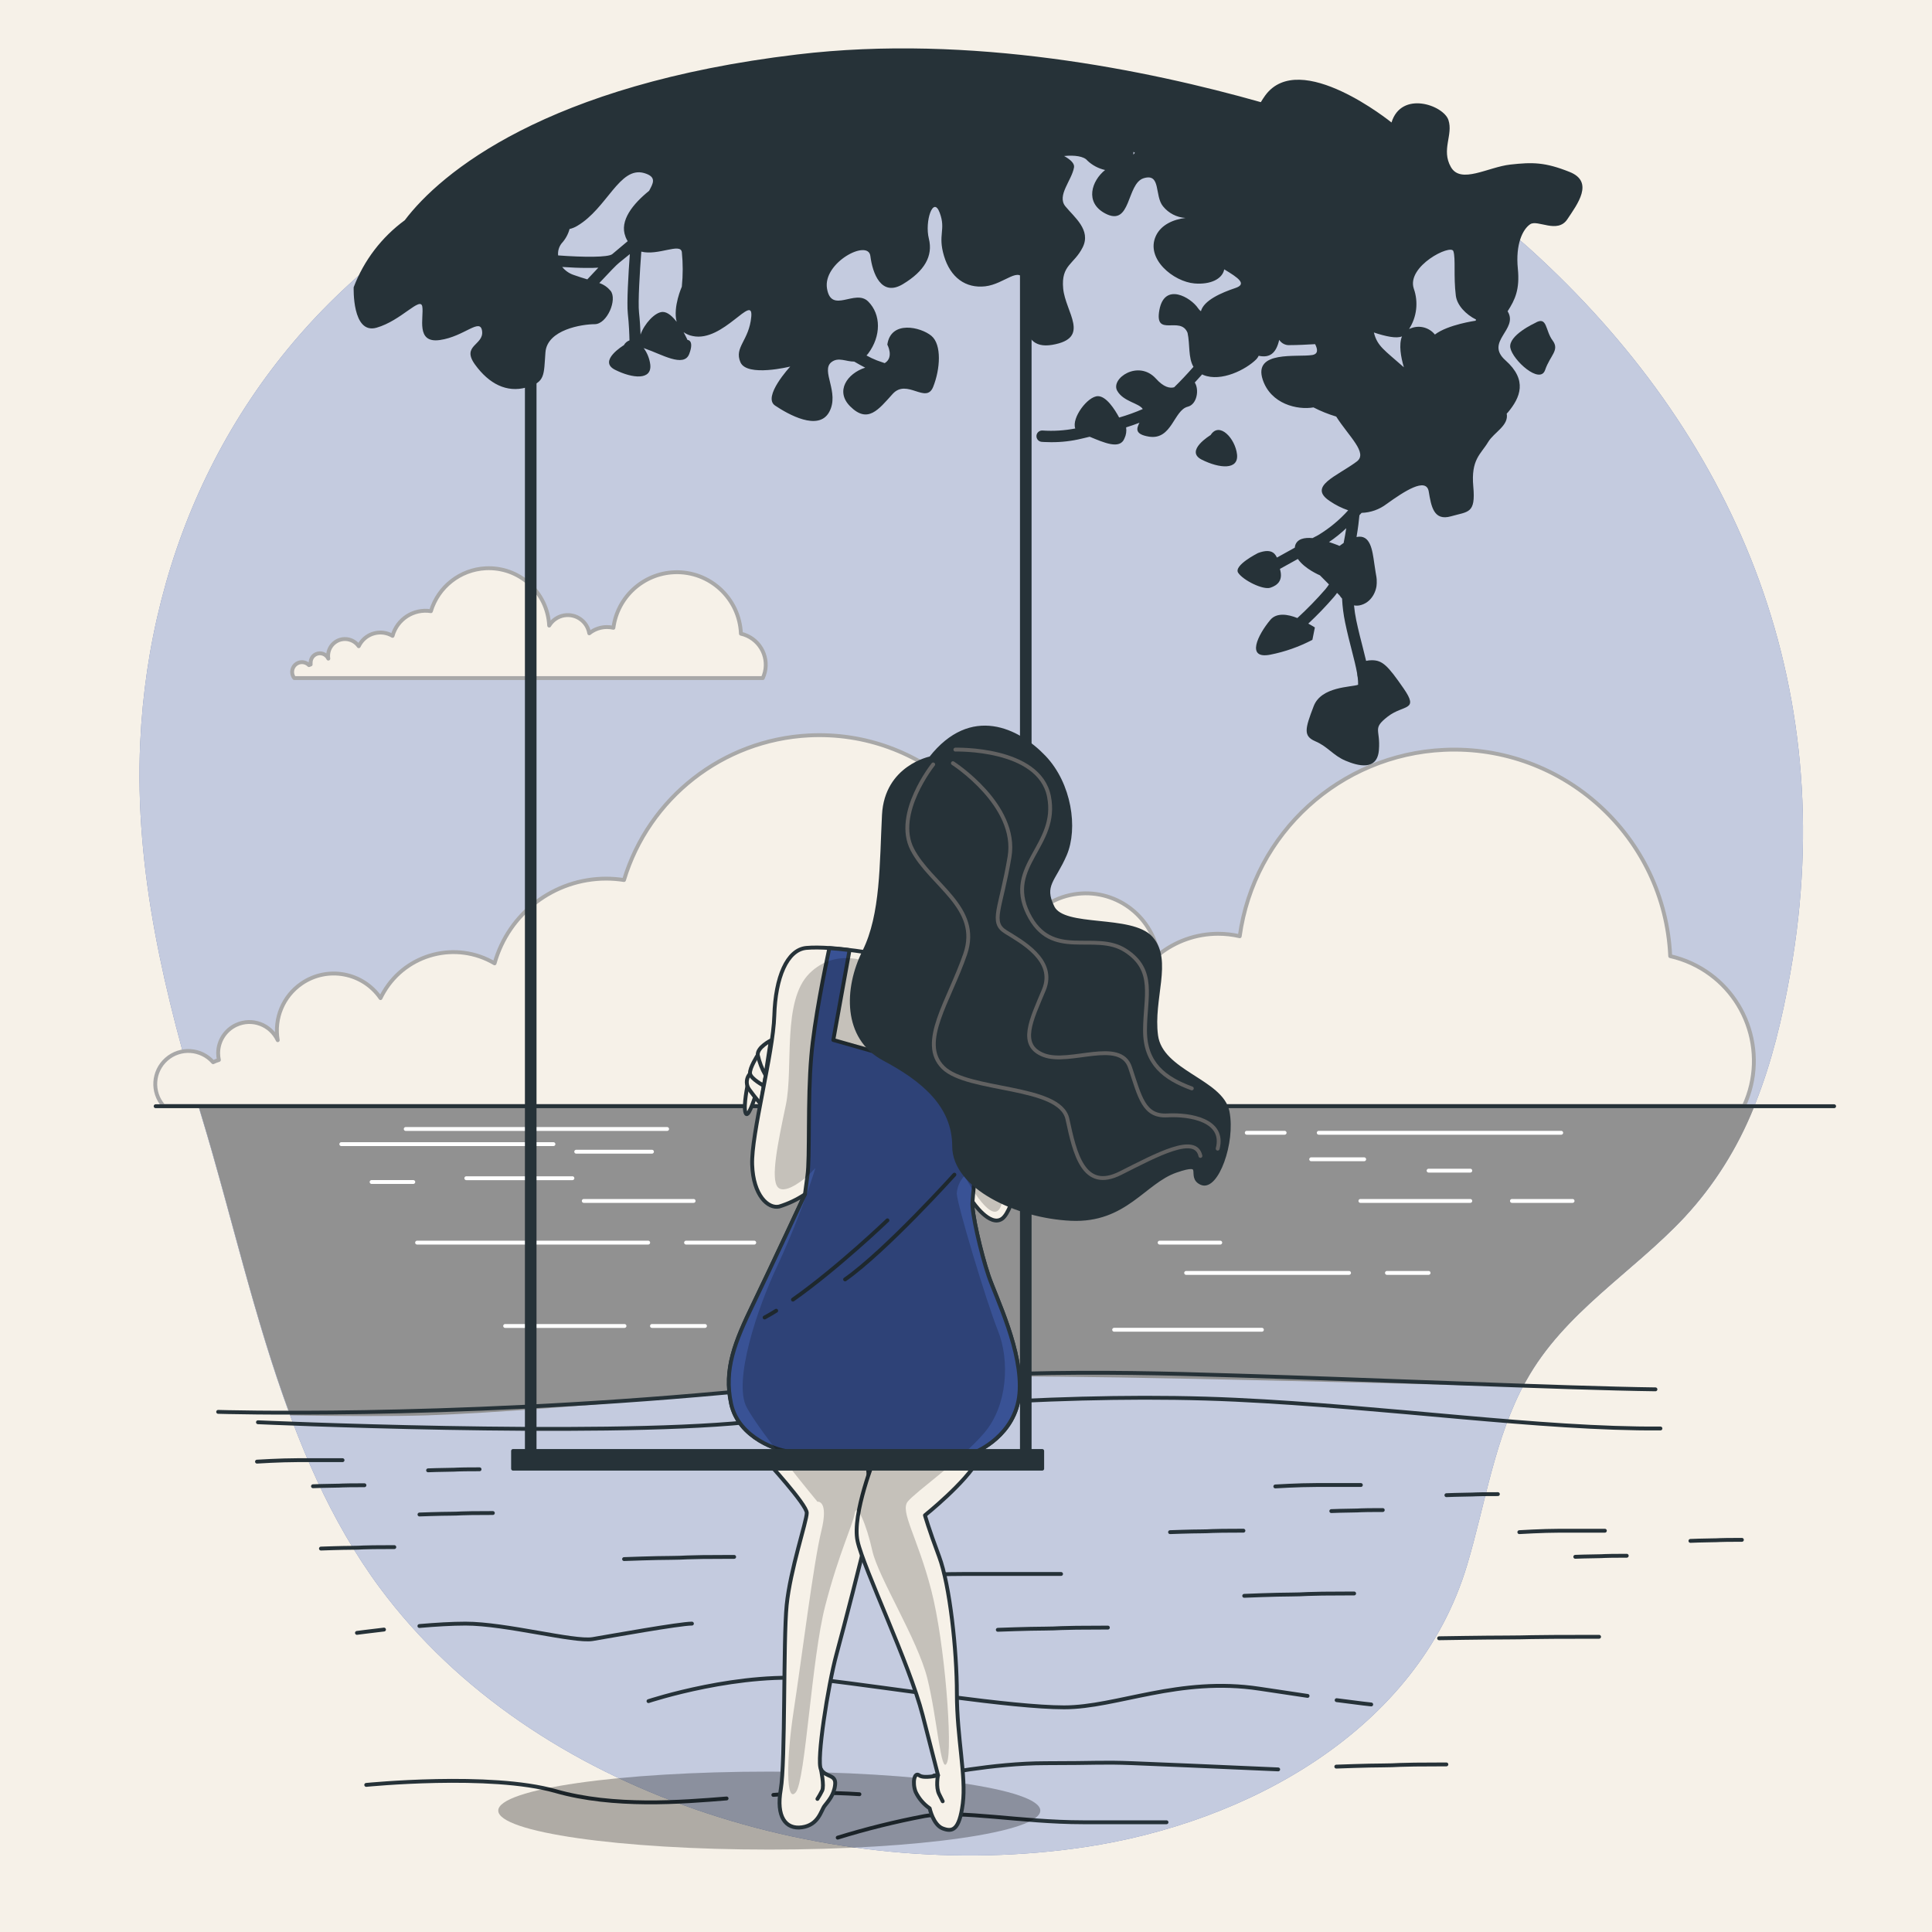 <?xml version="1.0" encoding="UTF-8"?>
<svg xmlns="http://www.w3.org/2000/svg" viewBox="0 0 500 500">
  <defs>
    <style>
      .cls-1, .cls-2, .cls-3, .cls-4, .cls-5, .cls-6, .cls-7, .cls-8 {
        stroke-linecap: round;
        stroke-linejoin: round;
      }

      .cls-1, .cls-2, .cls-5, .cls-6, .cls-8 {
        stroke: #263238;
      }

      .cls-1, .cls-9 {
        fill: #395295;
      }

      .cls-2, .cls-10 {
        fill: #263238;
      }

      .cls-3 {
        stroke: #fff;
      }

      .cls-3, .cls-4, .cls-5, .cls-6 {
        fill: none;
      }

      .cls-4 {
        stroke: #616161;
      }

      .cls-6 {
        stroke-width: 3px;
      }

      .cls-7 {
        stroke: #a8a8a8;
      }

      .cls-7, .cls-8, .cls-11 {
        fill: #f6f1e8;
      }

      .cls-12 {
        fill: #fff;
        opacity: .7;
      }

      .cls-12, .cls-13, .cls-14 {
        isolation: isolate;
      }

      .cls-12, .cls-13, .cls-14, .cls-11, .cls-10, .cls-9, .cls-15 {
        stroke-width: 0px;
      }

      .cls-13 {
        opacity: .2;
      }

      .cls-14 {
        opacity: .29;
      }

      .cls-15 {
        fill: #919191;
      }
    </style>
  </defs>
  <g id="Calque_2" data-name="Calque 2">
    <rect class="cls-11" width="500" height="500"></rect>
  </g>
  <g id="Calque_1" data-name="Calque 1">
    <g id="freepik--background-simple--inject-48">
      <path class="cls-9" d="m195.24,26.1s-48,2.88-94.16,38.43c-40.18,31-62.47,77.28-64.79,127.63-1.54,33.24,6.4,65.65,16,97.21,12.33,40.6,20.29,86.85,46,121.55,40.09,54,117.59,76.78,182.4,67.11,41.87-6.24,86.11-30,99-73,4.77-15.91,7.1-33,15.25-47.71,9.76-17.62,27.48-27.91,40.93-42.26,16.61-17.72,23.31-39.8,27.45-63.16,13.46-75.9-15.32-140.28-67.26-187.37S217.34,18.41,195.24,26.1Z"></path>
      <path class="cls-12" d="m195.24,26.1s-48,2.88-94.16,38.43c-40.18,31-62.47,77.28-64.79,127.63-1.54,33.24,6.4,65.65,16,97.21,12.33,40.6,20.29,86.85,46,121.55,40.09,54,117.59,76.78,182.4,67.11,41.87-6.24,86.11-30,99-73,4.77-15.91,7.1-33,15.25-47.71,9.76-17.62,27.48-27.91,40.93-42.26,16.61-17.72,23.31-39.8,27.45-63.16,13.46-75.9-15.32-140.28-67.26-187.37S217.34,18.41,195.24,26.1Z"></path>
    </g>
    <g id="freepik--Clouds--inject-48">
      <path class="cls-7" d="m451.34,286.19c6.43-13.93.35-30.44-13.58-36.87-1.77-.82-3.62-1.44-5.51-1.87-1.41-30.9-27.6-54.8-58.49-53.39-26.96,1.23-49.21,21.51-52.92,48.24-1.83-.42-3.7-.64-5.57-.64-5.64,0-11.11,1.92-15.5,5.47-1.69-10.36-11.46-17.38-21.82-15.68-5.48.9-10.3,4.15-13.18,8.9-1.5-29.13-26.33-51.52-55.46-50.02-22.24,1.15-41.37,16.11-47.82,37.42-1.54-.24-3.09-.36-4.65-.36-13.44.02-25.22,8.98-28.84,21.92-9.96-5.87-22.8-2.56-28.67,7.41-.31.52-.59,1.05-.85,1.59-4.61-6.69-13.77-8.37-20.46-3.76-4.73,3.26-7.13,8.99-6.14,14.65-1.87-4.05-6.66-5.83-10.72-3.96-2.87,1.32-4.71,4.19-4.7,7.35,0,.58.07,1.16.19,1.73-.51.15-1.01.34-1.49.58-3.12-3.55-8.52-3.9-12.07-.78s-3.9,8.52-.78,12.07h409.03Z"></path>
      <path class="cls-7" d="m197.41,175.49c1.91-4.12.12-9.02-4.01-10.93-.53-.25-1.08-.43-1.65-.56-.37-9.15-8.09-16.27-17.24-15.9-8.05.33-14.7,6.39-15.76,14.37-.54-.12-1.09-.19-1.65-.19-1.67,0-3.3.57-4.6,1.62-.51-3.07-3.4-5.14-6.47-4.64-1.62.27-3.05,1.23-3.9,2.64-.44-8.63-7.8-15.27-16.43-14.83-6.6.34-12.27,4.78-14.18,11.1-4.45-.71-8.73,2.04-9.93,6.39-2.95-1.74-6.75-.76-8.49,2.19-.09.16-.18.32-.26.49-1.38-1.97-4.1-2.45-6.07-1.07-1.17.82-1.87,2.17-1.86,3.6,0,.23.02.46.06.68-.57-1.2-2-1.71-3.2-1.15-.83.39-1.37,1.23-1.37,2.15-.02.17-.02.34,0,.51-.15.04-.3.1-.44.17-.98-1-2.59-1.03-3.59-.05-.93.91-1.03,2.38-.22,3.4h121.26Z"></path>
    </g>
    <g id="freepik--Landscape--inject-48">
      <path class="cls-15" d="m395,357.32c9.76-17.62,27.48-27.91,40.93-42.26,7.65-8.26,13.72-17.85,17.92-28.29l-402.42-.4c.3,1,.59,2,.9,3,7.54,24.84,13.45,51.79,22.8,76.92,13.75.23,26.36.28,35.48,0,36.18-1.24,101.12-8.68,141.93-9.92,20.24-.62,80,1,141.68,2.47.21-.54.46-1.03.78-1.52Z"></path>
      <line class="cls-5" x1="40.28" y1="286.29" x2="474.67" y2="286.29"></line>
      <path class="cls-5" d="m66.76,368.08s87.26,3.88,126.48,0,85.3-7.77,126.48-5.83c39.55,1.87,79.1,7.67,110,7.44"></path>
      <path class="cls-5" d="m56.46,365.39s57.3,1.79,130.81-4.93c66.65-6.1,95.43-5.65,132.68-4.48,33.45,1,85.24,3.28,108.48,3.58"></path>
      <line class="cls-3" x1="341.29" y1="293.16" x2="404.04" y2="293.16"></line>
      <line class="cls-3" x1="380.51" y1="302.96" x2="369.72" y2="302.96"></line>
      <line class="cls-3" x1="339.33" y1="300.02" x2="353.05" y2="300.02"></line>
      <line class="cls-3" x1="172.65" y1="292.18" x2="105" y2="292.18"></line>
      <line class="cls-3" x1="88.33" y1="296.1" x2="143.23" y2="296.1"></line>
      <line class="cls-3" x1="120.68" y1="304.92" x2="148.14" y2="304.92"></line>
      <line class="cls-3" x1="179.51" y1="310.8" x2="151.08" y2="310.8"></line>
      <line class="cls-3" x1="306.97" y1="329.43" x2="349.13" y2="329.43"></line>
      <line class="cls-3" x1="315.8" y1="321.59" x2="300.11" y2="321.59"></line>
      <line class="cls-3" x1="177.55" y1="321.59" x2="195.2" y2="321.59"></line>
      <line class="cls-3" x1="167.75" y1="321.59" x2="107.94" y2="321.59"></line>
      <line class="cls-3" x1="352.07" y1="310.8" x2="380.51" y2="310.8"></line>
      <line class="cls-3" x1="391.29" y1="310.8" x2="406.98" y2="310.8"></line>
      <line class="cls-3" x1="332.46" y1="293.16" x2="322.66" y2="293.16"></line>
      <line class="cls-3" x1="149.12" y1="298.06" x2="168.73" y2="298.06"></line>
      <line class="cls-3" x1="96.17" y1="305.9" x2="106.96" y2="305.9"></line>
      <line class="cls-3" x1="358.94" y1="329.43" x2="369.72" y2="329.43"></line>
      <line class="cls-3" x1="288.34" y1="344.14" x2="326.58" y2="344.14"></line>
      <line class="cls-3" x1="182.45" y1="343.16" x2="168.73" y2="343.16"></line>
      <line class="cls-3" x1="161.62" y1="343.16" x2="130.73" y2="343.16"></line>
    </g>
    <g id="freepik--Floor--inject-48">
      <path class="cls-5" d="m241.69,459.52s15.25-3.21,28.9-3.21,14.41-.31,22.47,0,19.27.8,37.73,1.61"></path>
      <path class="cls-5" d="m200.14,464.52c7.41-.62,14.86-.68,22.28-.18"></path>
      <path class="cls-5" d="m94.78,461.93s32.11-3.21,49,1.6c15.05,4.3,32.66,2.85,44.26,1.91"></path>
      <path class="cls-5" d="m345.92,440c6.28.84,8.95,1.11,8.95,1.11"></path>
      <path class="cls-5" d="m167.83,440.25s24.09-8,44.15-5.61,49.77,7.22,63.42,7.22,29.7-8,50.57-4.82c4.81.74,8.93,1.35,12.43,1.86"></path>
      <path class="cls-5" d="m108.54,420.81c4.17-.36,8.45-.62,11.93-.62,10.44,0,28.1,4.81,32.91,4s22.48-4,25.69-4"></path>
      <path class="cls-5" d="m92.38,422.59s2.87-.39,7-.86"></path>
      <path class="cls-5" d="m350.45,412.39h-.54c-13.64,0-11.81.27-15.82.27s-12.09.34-12.09.34"></path>
      <path class="cls-5" d="m286.72,421.22h-.54c-13.64,0-11.81.26-15.82.26s-12.13.31-12.13.31"></path>
      <path class="cls-5" d="m374.32,456.63h-.54c-13.64,0-11.81.26-15.82.26s-12.13.31-12.13.31"></path>
      <path class="cls-5" d="m190,402.92h-.54c-13.64,0-11.81.26-15.82.26s-12.13.31-12.13.31"></path>
      <path class="cls-5" d="m127.55,391.57h-.36c-9.1,0-7.88.18-10.55.18s-8.08.2-8.08.2"></path>
      <path class="cls-5" d="m102.05,400.39h-.36c-9.09,0-7.87.18-10.54.18s-8.09.2-8.09.2"></path>
      <path class="cls-5" d="m321.8,396.14h-.36c-9.09,0-7.87.18-10.55.18s-8.08.2-8.08.2"></path>
      <path class="cls-5" d="m413.84,423.6h-.78c-19.84,0-17.17.18-23,.18s-17.62.2-17.62.2"></path>
      <path class="cls-5" d="m227.24,408.15s12.84-.81,22.47-.81h24.89"></path>
      <path class="cls-5" d="m387.65,386.68h-.25c-6.38,0-5.52.12-7.4.12s-5.67.15-5.67.15"></path>
      <path class="cls-5" d="m357.86,390.8h-.25c-6.38,0-5.53.13-7.4.13s-5.67.14-5.67.14"></path>
      <path class="cls-5" d="m330.05,384.69s6-.37,10.51-.37h11.63"></path>
      <path class="cls-5" d="m450.8,398.51h-.25c-6.38,0-5.52.12-7.4.12s-5.67.15-5.67.15"></path>
      <path class="cls-5" d="m421,402.63h-.25c-6.38,0-5.52.13-7.4.13s-5.67.14-5.67.14"></path>
      <path class="cls-5" d="m393.2,396.52s6-.37,10.51-.37h11.63"></path>
      <path class="cls-5" d="m124.11,380.25h-.25c-6.38,0-5.53.13-7.4.13s-5.67.14-5.67.14"></path>
      <path class="cls-5" d="m94.32,384.38h-.26c-6.38,0-5.52.12-7.4.12s-5.66.14-5.66.14"></path>
      <path class="cls-5" d="m66.51,378.27s6-.38,10.5-.38h11.64"></path>
      <path class="cls-5" d="m216.8,475.58c7.38-2.28,14.89-4.14,22.48-5.58,9.63-1.61,24.88,1.6,40.94,1.6h21.67"></path>
    </g>
    <g id="freepik--Character--inject-48">
      <ellipse class="cls-14" cx="199.09" cy="468.58" rx="70.14" ry="10.09"></ellipse>
      <path class="cls-8" d="m198.39,378.08s10.4,11.32,10.4,13.46-4.28,14.68-5.2,23.85-.3,40.68-1.53,47.72,1.23,10.4,5.51,9.79,4.89-4.29,5.81-5.51,2.45-2.75,2.75-5.51-2.44-1.83-3.67-4,1.84-21.72,4-29.67,6.42-24.47,7.95-31.2,0-19.27,0-19.27l-26.02.34Z"></path>
      <path class="cls-5" d="m212.46,457.91s.92,4.28.31,5.5c-.37.74-.77,1.46-1.22,2.15"></path>
      <path class="cls-8" d="m226.53,376.85s-6.11,15-4.59,22,13.46,31.81,16.83,45,4,15.6,4,15.6c0,0-3.67.92-4.89,0s-1.84,1.83-.92,4.28c.81,1.72,2.07,3.19,3.64,4.27,0,0,.92,4.28,3.37,5.2s4.28.61,5.2-6.42-1.53-17.13-1.53-28.45-1.84-28.14-4.59-35.48-3.67-10.7-3.67-10.7c0,0,10.7-8.57,13.76-14.38l-26.61-.92Z"></path>
      <path class="cls-5" d="m242.74,459.44s-.61,3.06.31,4.89l.92,1.84"></path>
      <path class="cls-8" d="m193.52,280.6s-1.19,5.57-.59,7.36,2.18-3.18,2.78-5-.6-4.35-2.19-2.36Z"></path>
      <path class="cls-8" d="m194.12,277.82c-.1.12-.19.24-.27.37-.8,1.15-.77,2.68.07,3.8,1.59,2.19,3,3.78,3,3.78l1.2-7.55-4-.4Z"></path>
      <path class="cls-8" d="m196.11,273.05s-2.19,3.38-2,4.77,3.59,3.18,3.59,3.18l1-5.57-2.59-2.38Z"></path>
      <path class="cls-8" d="m199.49,269.27s-3.58,1.79-3.38,3.78c.4,1.81,1.07,3.56,2,5.17l1.38-8.95Z"></path>
      <path class="cls-8" d="m228.76,247.23s-13.07-2.54-20.08-1.91c-5,.46-8,7.65-8.29,17.53-.29,9.88-6,30.6-5.73,38.57s4.14,11.47,7,10.83c2.37-.73,4.63-1.8,6.69-3.18,0,0-8.6,18.48-13.38,28.36s-7.65,16.89-5.74,25.82,12.43,12.43,15.62,12.43h47.8s10.2-4.15,11.16-15-6.06-24.86-8-30.6-4.46-16.57-4.14-19.12c0,0,4.46,6.69,7.65,4.46s5.73-16.25,6.37-24.54,1-30.6-1.59-36.65-22.31-4.47-26.78-5.42-8.56-1.58-8.56-1.58Z"></path>
      <path class="cls-1" d="m263.82,360.7c.95-10.84-6.06-24.86-8-30.6s-4.46-16.57-4.14-19.12l5.1-59-5.74-1-2.87,27.41-32.51-9.24,4.18-23.15-.28-.15c-1.61-.19-3.29-.36-4.93-.47-1.07,5-3.91,18.8-4.67,28-1,11.47-.32,26.13-1,30.92l-.64,4.78s-8.6,18.48-13.38,28.36-7.65,16.89-5.74,25.82,12.43,12.43,15.62,12.43h47.8s10.24-4.16,11.2-14.99Z"></path>
      <path class="cls-5" d="m247,304s-17.68,19.64-28.29,27.11"></path>
      <path class="cls-5" d="m200.88,339.22c-1,.64-2.06,1.23-3,1.75"></path>
      <path class="cls-5" d="m229.67,315.82s-12.89,12.37-24.46,20.52"></path>
      <path class="cls-13" d="m225.72,249.4s-9.14-4.57-16.26,2.54-4.06,24.39-6.09,34.05-4.07,19.3-2,21.33,7.67-3,7.67-3l2-2.05c-2.69,8.5-5.92,16.81-9.66,24.9-5.58,11.68-11.68,30.48-8.12,37.09s18.29,24.38,18.29,24.38c0,0,3-.5,1,7.63s-5.08,33-7.11,46.23-2,24.39.51,21.34,4.06-34.55,7.62-48.27,7.11-20.83,7.62-23.88,3.06,2.83,4.57,9.66,11.69,22.86,14.23,33,3.55,25.4,5.08,21.85-.51-31-4.07-44.71-8.12-20.32-6.09-22.87,13.72-10.66,19.81-17.78,6.61-18.8,3.56-26.42-10.67-33-10.67-35.56c.11-1.71.82-3.33,2-4.57,0,0,6.57,12.56,9.11,8.5s4.1-35.43-1-49.66-32-13.73-32-13.73Z"></path>
      <line class="cls-6" x1="137.35" y1="375.84" x2="137.35" y2="46.44"></line>
      <line class="cls-6" x1="265.47" y1="375.84" x2="265.47" y2="43.56"></line>
      <path class="cls-2" d="m240.87,196.24s-11.47,2.23-12.11,14.66-.32,25.82-5.1,35.38-5.1,22.31,5.1,27.73,18.17,12.11,18.17,22.63,16.25,18.16,30.27,18.8,18.8-9.56,27.1-12.44,2.86,1.59,6.69,3.19,8.29-10.52,6.69-18.49-17.21-10.19-18.48-19.7,3.82-19.44-1.28-25.18-22.63-2.23-25.5-8,.32-7,3.19-13.7,1.28-18.17-5.42-25.18-18.8-13.09-29.32.3Z"></path>
      <path class="cls-4" d="m241.51,197.83s-10.2,12.75-5.42,22,17.85,15,13.7,27.09c-4.15,12.09-12.11,22.94-5.73,29.32s30.28,4.46,32.19,13.38,4.14,18.81,13.7,14,19.45-10.2,20.72-4.46"></path>
      <path class="cls-4" d="m246.61,197.51s16.89,10.84,14.66,24.23-5.1,16.89-1,19.44,13.07,7.33,9.88,15c-3.19,7.67-6.69,14.34,0,16.89s19.76-4.46,22.31,3.19,3.54,12.74,9.6,12.41,15,1.27,13.07,8.6"></path>
      <path class="cls-4" d="m247.25,194s21.67-.64,24.22,12.11-11.47,17.89-5.42,30.29,17.21,4.46,25.18,9.56,5.1,12.11,5.1,20.72,5.1,12.43,12.11,15"></path>
      <rect class="cls-2" x="132.78" y="375.51" width="136.94" height="4.58"></rect>
    </g>
    <g id="freepik--Leaves--inject-48">
      <path class="cls-10" d="m313.31,112.59s-6.83,4.1-2.28,6.38,9.56,2.73,9.11-1.37-4.56-8.6-6.83-5.01Z"></path>
      <path class="cls-10" d="m406.24,44.51c-6.4-2.56-9.61-2.56-15.37-1.92s-12.82,5.13-15.38.64.64-8.33-.64-12.17-12.17-7.69-14.73.64c0,0-23.71-19.22-32.68-7-.43.6-.8,1.17-1.14,1.74-29.09-8.24-75.08-17.73-120-12.34-64.96,7.74-92.3,30.66-101.55,42.9-5.99,4.39-10.58,10.41-13.22,17.34,0,0-.46,12.29,5.92,10.47s11.38-8.2,11.84-5.46-1.82,9.56,4.55,8.65,10.48-5.92,10.93-2.28-5.46,3.64-1.82,8.65,8.2,7.29,13.21,5.92,4.55-3.18,5-9.1,9.56-7.29,12.75-7.29,5.92-6.38,4.1-8.65c-.77-.92-1.77-1.62-2.91-2,2.49-2.68,4.54-4.81,5.12-5.24h0l2.78-2.25c-.37,5.1-.82,12.66-.52,15.4s.4,5.45.43,6.93c-.62.22-1.13.66-1.45,1.24,0,0-6.83,4.1-2.27,6.38s9.56,2.73,9.1-1.37c-.2-1.55-.79-3.02-1.71-4.27.13.06.27.12.41.17,4.09,1.37,10,5,11.38,1.37s-.45-3.64-.45-3.64c0,0-.38-.85-1-2,.71.5,1.52.85,2.37,1,7.85,1.68,15.7-11.21,15.14-5s-4.49,7.85-2.81,11.77,12.9,1.12,12.9,1.12c0,0-7.29,7.85-3.93,10.1s11.22,6.73,14,1.68-2.24-10.66.56-12.9c1.8-1.43,3.82-.13,5.92-.16,1,.59,2,1.13,2.84,1.57-4.69,1.52-7.8,6.09-3.9,10,4.56,4.56,7.3.91,11-3.19s8.66,2.73,10.49-1.83,2.28-10.94-.46-13.22-10.49-4.11-11.4,2.28c0,0,1.8,3.3-.68,4.79l-2-.7c-.93-.36-1.84-.79-2.71-1.28.14-.16.29-.32.44-.51,3.36-4.49,3.36-10.1,0-13.46s-9.54,3.36-10.66-3.36,10.66-12.9,11.22-8.42,2.8,10.66,8.41,7.29,7.85-7.29,6.73-11.77,1.12-11.22,2.8-6.73-.56,5.61,1.12,11.21,5.61,8.42,10.66,7.85c5.05-.57,9-5.6,10.09-1.12s-2.8,18,7.29,16.26,3.37-8.41,2.8-14.57,2.81-6.17,5.05-10.66-2.2-7.81-4.48-10.61,1.68-6.73,2.24-10.1c.16-1-.92-2-2.56-2.92,2.68-.28,5.15.07,6,1.17,1.28,1.22,2.87,2.06,4.6,2.45-3.47,2.76-5.35,8.38,0,11.23,6.83,3.64,5.47-7.74,10-9.11s2.73,4.56,5,7.29c1.43,1.77,3.53,2.85,5.8,3h0c-3.09.37-6.31,1.73-7.66,4.65-2.73,5.92,4.55,11.84,10,12.3,4.13.34,7.21-1.14,7.69-3.65,3.63,2.18,6,3.8,2.86,4.84-3.55,1.19-8.16,3.17-8.89,6-.3-.21-.55-.48-.75-.79-1.82-2.73-8.65-6.83-10,.46s5.46,1.36,7.29,5.92c.66,3,.13,6.43,1.53,8.8-1.59,1.8-3.32,3.66-5,5.29-1.12.31-2.7,0-4.72-2.25-4.55-5-11.84,0-10,3.18,1.59,2.79,5.6,3.14,6.6,4.7-1.99.87-4.03,1.6-6.11,2.2-1.16-2.15-3.33-5.53-5.5-5.53-2.65,0-6.87,5.66-5.86,8.36-2.78.54-5.62.72-8.44.53-.81-.07-1.53.52-1.6,1.33-.07.81.52,1.53,1.33,1.6.09,0,1,.09,2.44.09,2.67.02,5.34-.29,7.94-.92.61-.16,1.32-.32,2.06-.49,3.71,1.53,7.85,3.4,9,.43.43-.88.58-1.88.43-2.85,1.15-.36,2.31-.76,3.45-1.2-.81,1.57-1.2,3,2.5,3.6,5.92.91,6.37-6.84,10-7.75,2.42-.6,3-4.43,1.82-6.26.65-.7,1.29-1.41,1.91-2.11l.36.18c4.56,1.82,10.93-1.37,13.67-4.1.24-.27.45-.57.6-.89,2.78.59,4.49-.53,5.31-4.12.61.94,1.68,1.46,2.79,1.36,1.87,0,4.3-.12,6.5-.25.7,1.35.82,2.55-.73,2.81-3.85.64-15.38-1.28-12.82,6.4,2.11,6.32,9,7.88,13.13,7.16,1.88.97,3.85,1.76,5.88,2.37,3.29,5.16,8.26,9.43,5.34,11.62-5.13,3.84-12.81,6.4-7,10.25,1.47,1.01,3.07,1.81,4.76,2.39-2.25,2.51-4.87,4.68-7.76,6.42l-1.46.77c-2.11-.19-4,.18-4.51,1.95-.04.18-.07.35-.09.53l-4.62,2.56c-.64-1.43-1.88-2.3-4.9-1.17,0,0-6.4,3.2-5.12,5.12s6.4,4.49,8.33,3.85,3.2-1.92,2.56-4.49l-.09-.38,4.64-2.57c1.76,2.58,5.7,4.23,5.7,4.23l2.35,2.36c-.29.44-.6.86-.94,1.27-2.27,2.61-4.69,5.09-7.24,7.43-2.48-1-5.38-1.45-7,.48-3.21,3.84-6.41,10.25,0,9,3.8-.75,7.46-2.04,10.89-3.84l.64-3.2s-.67-.46-1.7-1c2.33-2.18,4.54-4.47,6.62-6.88.29-.34.57-.7.82-1.07l.66.66c.19.29.4.56.64.82.1,2.09.37,4.18.8,6.23.57,2.72,1.18,5.12,1.73,7.24s1.05,4.14,1.35,5.81c.02.39.07.78.17,1.16.08.62.11,1.24.1,1.86-1.8.65-9.53.42-11.49,5.52-2.28,5.93-2.74,7.76.45,9.12s4.57,3.65,7.76,5,8.21,2.74,8.66-2.73-1.82-5.48,2.28-8.67,8.21-1.37,4.11-7.3-5.47-7.29-8.21-7.29c-.5,0-1,.05-1.49.16-.25-1.06-.54-2.18-.84-3.39-.54-2.09-1.15-4.46-1.71-7.11-.26-1.27-.46-2.56-.58-3.85.46.08.94.08,1.4,0,3.2-.64,4.48-3.84,4.48-5.76s0-.64-.64-5.13c-.49-3.42-1-7.58-4.59-6.81.4-2.32.63-4.33.75-5.64.19-.2.38-.4.56-.61,2.35-.07,4.62-.88,6.49-2.31,4.48-3.21,10.25-7.05,10.89-3.21s1.28,7.69,5.76,6.41,6.41-.64,5.77-7.69,1.92-8.33,3.84-11.53c1.51-2.52,5.39-4.24,4.81-7.36.11-.1.22-.21.32-.33,3.2-3.84,5.12-8.33-.64-13.45-5.48-4.87,3.48-8,.55-12.7,1.93-3,3.18-5.65,2.65-11-.64-6.41,1.28-10.25,3.2-11.53s7.05,2.56,9.61-1.29,7.02-9.66.61-12.23Zm-58.5,96c-.34.23-.7.48-1.08.77,0,0-1.14-.5-2.71-1,1.58-1.07,3.07-2.27,4.46-3.58-.17,1.14-.41,2.44-.67,3.78v.03Zm-195.74-68.21c-1-.31-2.21-.66-3.55-1.15-1.16-.39-2.18-1.11-2.95-2.06,2.14.15,4.39.25,6.49.25,1,0,2,0,2.86-.07-.85.93-1.85,1.96-2.85,3.03Zm9.88-11c.16.39.35.76.56,1.12l-4,3.36c-1.07.84-7.26.82-14,.32-.11-1.11.21-2.22.89-3.1.98-1.06,1.7-2.34,2.07-3.73.71-.17,1.38-.44,2-.82,7.74-4.56,10.93-15.49,17.31-13.66,3.42,1,2.25,2.74,1.28,4.59-4.15,3.35-7.76,7.74-6.11,11.87v.05Zm14.58,12.89s-2.35,5.25-1.34,9.1c-1.07-1.39-2.34-2.56-3.61-2.56-2,0-4.82,3.15-5.73,5.86-.06-1.55-.17-3.62-.4-5.7-.3-2.67.22-10.8.59-15.77,4.39,1.1,10.09-2.33,10.49.1.3,2.97.3,5.95,0,8.92v.05Zm116.87-34.9l.38.26c-.14.16-.26.32-.4.47.01-.24.01-.49.02-.73Zm62.23,46.76c3,1,5.87,1.63,7.27,1-.86,2.15-.3,5.32.49,8-5-4.43-6.88-5.43-7.76-9Zm26.34-3.05s-7.18,1-10.55,3.58c-1.47-1.81-3.93-2.48-6.11-1.66-.19.06-.38.13-.57.22,2.01-3.11,2.45-6.98,1.21-10.47-1.88-5.81,9.61-11.58,10.25-9.67.64,1.91,0,6.41.64,11.53.32,2.52,2.64,4.88,5.23,6.17-.04.1-.07.2-.1.3Z"></path>
      <path class="cls-10" d="m397.27,83.59s-7,3.2-6.4,6.41,7.68,9.61,9,5.76,3.84-5.12,1.92-7.68-1.31-6.41-4.52-4.49Z"></path>
    </g>
  </g>
</svg>
